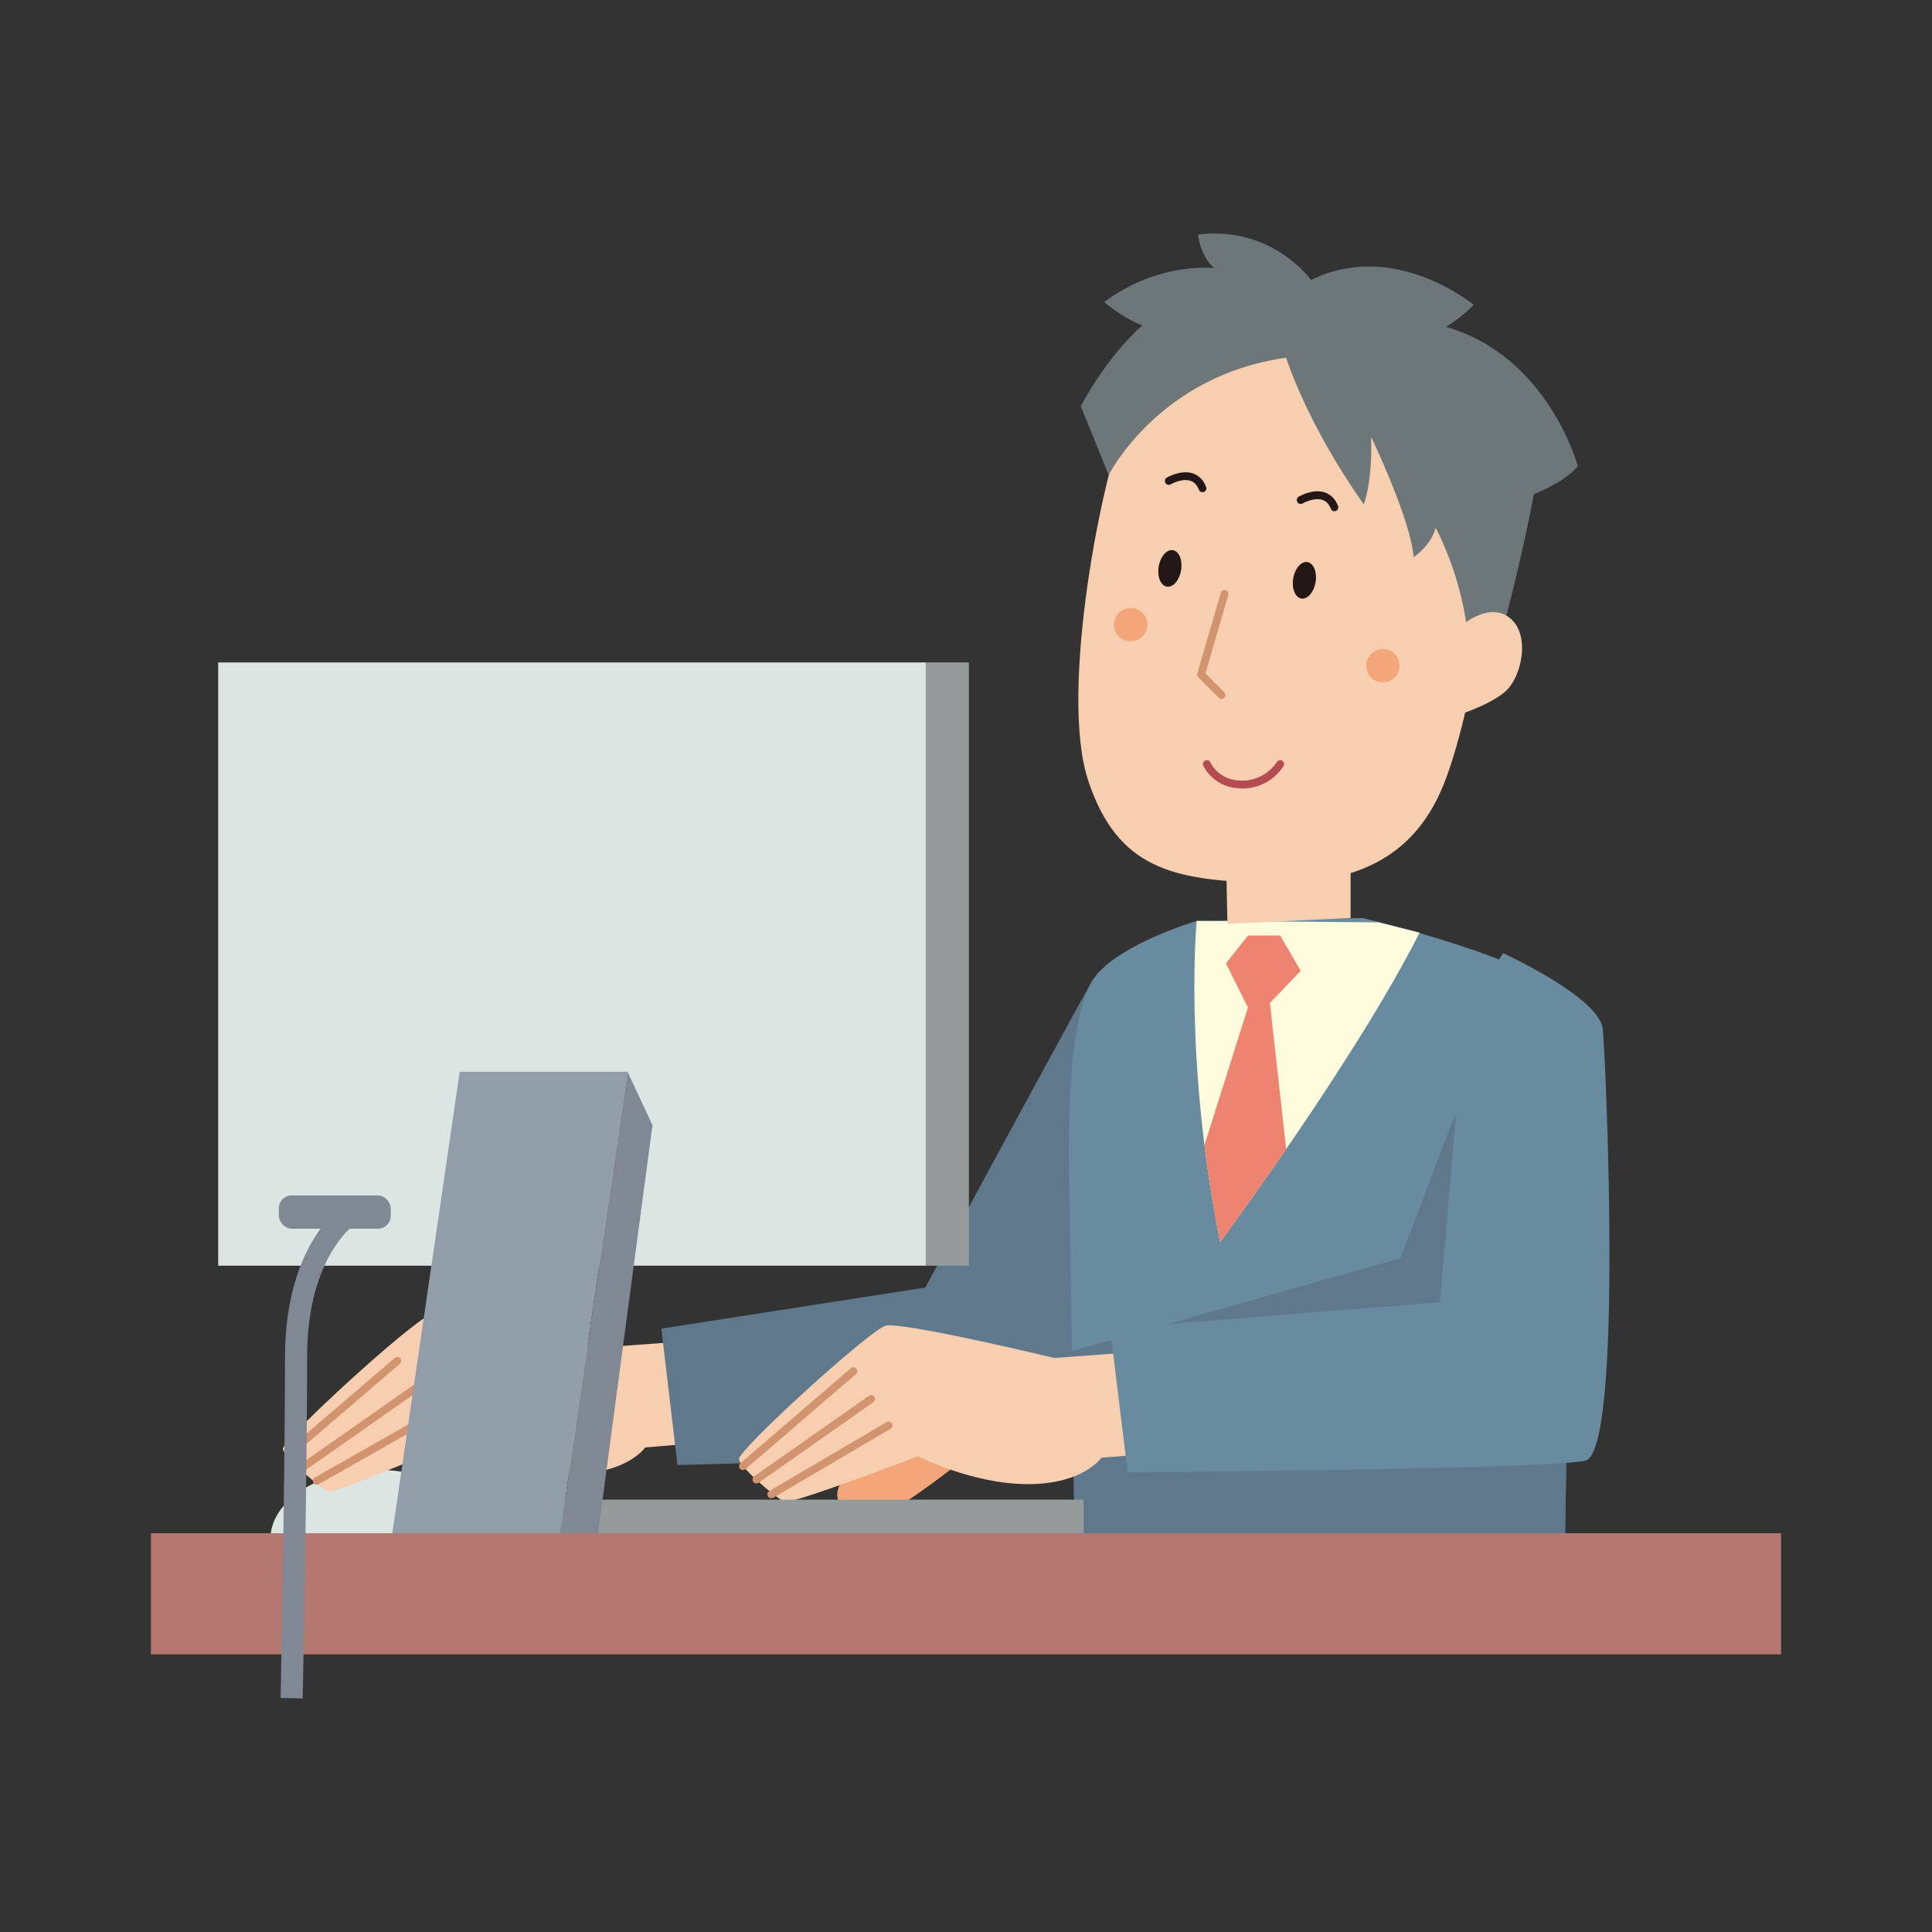 <?xml version="1.0" encoding="UTF-8"?>
<svg id="_レイヤー_2" data-name="レイヤー 2" xmlns="http://www.w3.org/2000/svg" xmlns:xlink="http://www.w3.org/1999/xlink" viewBox="0 0 320 320">
  <rect x="0" y="0" width="320" height="320" fill="#333333" stroke="none"/>
  <defs>
    <style>
      .cls-1 {
        fill: #5f788c;
      }

      .cls-2 {
        fill: #b57871;
      }

      .cls-3 {
        fill: #231815;
      }

      .cls-4 {
        fill: #f8ceb0;
      }

      .cls-5 {
        fill: #698b9f;
      }

      .cls-6 {
        fill: #dde5e2;
      }

      .cls-7 {
        fill: #959b9a;
      }

      .cls-8 {
        fill: none;
      }

      .cls-9 {
        fill: #b34d51;
      }

      .cls-10 {
        fill: #6d7779;
      }

      .cls-11 {
        fill: #fffcde;
      }

      .cls-12 {
        fill: #f3a67a;
      }

      .cls-13 {
        fill: #7f8893;
      }

      .cls-14 {
        fill: #d2946f;
      }

      .cls-15 {
        fill: #ee846f;
      }

      .cls-16 {
        clip-path: url(#clippath);
      }

      .cls-17 {
        fill: #919da9;
      }
    </style>
    <clipPath id="clippath">
      <path class="cls-8" d="M261.6,166.62c-6.32-7.77-35.95-14.57-35.95-14.57l-27.45.49s-14.82,4.37-17.73,10.69c-2.91,6.32-3.52,17.49-3.4,30.12l.97,63.64h81.13l.49-28.18,1.94-62.19Z"/>
    </clipPath>
  </defs>
  <g id="back">
    <rect class="cls-8" width="320" height="320"/>
    <g>
      <path class="cls-6" d="M80.15,255.01c0-6.38-7.92-11.56-17.69-11.56s-17.69,5.17-17.69,11.56h35.38Z"/>
      <g>
        <path class="cls-4" d="M119.01,221.76l-19.92,1.46s-25.26-6.07-27.94-5.34c-2.67.73-24.53,20.65-24.29,22.11.24,1.46,6.32,6.56,7.53,7.04,1.21.49,24.53-9.72,24.53-9.72,0,0,6.56,6.8,15.79,6.8s12.15-4.37,12.15-4.37l14.82-1.21-2.67-16.76Z"/>
        <path class="cls-14" d="M49.8,243.93c-.2,0-.4-.1-.53-.28-.21-.29-.13-.7.16-.9l18.92-13.26c.29-.21.7-.13.9.16.2.29.13.7-.16.9l-18.92,13.26c-.11.08-.24.12-.37.12Z"/>
        <path class="cls-14" d="M52.47,245.93c-.23,0-.44-.12-.56-.33-.18-.31-.07-.71.24-.88l19.17-10.89c.31-.18.71-.07.88.24.18.31.07.71-.24.88l-19.17,10.89c-.1.06-.21.08-.32.08Z"/>
        <path class="cls-14" d="M47.8,241.49c-.18,0-.36-.08-.49-.23-.23-.27-.2-.68.07-.91l18.01-15.44c.27-.23.68-.2.91.07.23.27.2.68-.07.91l-18.01,15.44c-.12.1-.27.16-.42.16Z"/>
      </g>
      <path class="cls-1" d="M180.47,163.22c-4.37,7.77-27.21,50.04-27.21,50.04l-43.72,6.8,2.67,22.59s56.6-1.21,62.43-4.13c5.83-2.91,25.75-30.12,25.75-30.12l-19.92-45.18Z"/>
      <path class="cls-5" d="M261.6,166.62c-6.32-7.77-35.95-14.57-35.95-14.57l-27.45.49s-14.82,4.37-17.73,10.69c-2.91,6.32-3.52,17.49-3.4,30.12l.97,63.64h81.13l.49-28.18,1.94-62.19Z"/>
      <g class="cls-16">
        <polygon class="cls-1" points="241.19 184.11 231.96 208.4 164.92 227.35 168.56 262.33 288.08 264.52 277.87 191.64 241.19 184.11"/>
      </g>
      <g>
        <path class="cls-12" d="M154.23,227.35s-16.03,16.03-15.55,20.4c.49,4.37,3.4,4.37,7.77,2.91,4.37-1.46,18.95-13.6,18.95-13.6l-11.17-9.72Z"/>
        <path class="cls-4" d="M194.55,223.46l-19.92,1.46s-25.26-6.07-27.94-5.34c-2.67.73-24.53,20.65-24.29,22.11.24,1.46,6.32,6.56,7.53,7.04s22.11-7.53,22.11-7.53c0,0,8.99,4.62,18.22,4.62s12.15-4.37,12.15-4.37l14.82-1.21-2.67-16.76Z"/>
        <path class="cls-14" d="M125.28,245.71c-.2,0-.4-.1-.53-.28-.21-.29-.13-.7.16-.9l19-13.34c.29-.21.7-.14.9.16.21.29.13.7-.16.9l-19,13.34c-.11.08-.24.12-.37.12Z"/>
        <path class="cls-14" d="M127.75,248.16c-.22,0-.44-.11-.56-.32-.18-.31-.08-.7.23-.88l19.43-11.42c.31-.18.7-.08.89.23.18.31.08.7-.23.88l-19.43,11.42c-.1.06-.22.09-.33.09Z"/>
        <path class="cls-14" d="M123.05,243.49c-.18,0-.36-.08-.49-.22-.23-.27-.2-.68.07-.91l18.3-15.74c.27-.23.68-.2.91.07.23.27.2.68-.07.91l-18.3,15.74c-.12.1-.27.16-.42.16Z"/>
      </g>
      <path class="cls-5" d="M183.87,220.06l2.91,23.81s69.47-.49,75.79-1.94c6.32-1.46,3.4-66.07,2.91-71.42-.49-5.34-16.52-12.63-16.52-12.63,0,0-7.77,11.17-7.77,26.23l-2.67,31.58-54.66,4.37Z"/>
      <path class="cls-11" d="M202.09,205.73s22.35-30.12,33.04-51.26l-6.8-1.7-30.12-.24s-2.19,22.83,3.89,53.2Z"/>
      <path class="cls-15" d="M213.03,190.31l-2.69-24.18,5.1-5.34-3.4-5.83h-5.34l-3.64,4.62,3.64,7.29-7.21,22.81c.63,5.03,1.47,10.41,2.6,16.06,0,0,4.77-6.43,10.95-15.42Z"/>
      <polygon class="cls-4" points="203.3 153.02 203.06 141.11 223.7 141.11 223.7 152.05 203.3 153.02"/>
      <g>
        <path class="cls-4" d="M215.93,53.67c-15.06-1.7-25.02,5.83-29.15,15.06-4.13,9.23-11.42,45.67-6.56,60.49,4.86,14.82,14.33,16.52,28.91,17,14.57.49,24.78-3.64,29.88-16.03,5.1-12.39,8.99-41.3,8.99-41.3l-11.66-26.72-20.4-8.5Z"/>
        <path class="cls-12" d="M231.65,109.3c.53,1.43-.2,3.03-1.64,3.56-1.44.53-3.03-.2-3.56-1.63-.53-1.44.2-3.03,1.64-3.56,1.44-.53,3.03.2,3.56,1.64Z"/>
        <path class="cls-12" d="M189.87,102.5c.53,1.43-.2,3.03-1.64,3.56s-3.03-.2-3.56-1.63.2-3.03,1.64-3.56c1.44-.53,3.03.2,3.56,1.64Z"/>
        <path class="cls-10" d="M213.02,59.25s3.4,10.93,12.87,24.29c0,0,1.46-3.64,1.21-11.17,0,0,6.56,13.6,7.04,19.92,0,0,2.91-1.94,3.64-4.86,0,0,7.53,13.36,5.1,28.66l2.67.24s5.59-18.7,8.5-34.49c0,0,5.1-1.94,7.29-4.62,0,0-4.86-18.22-21.86-23.08,0,0,2.19-1.21,4.62-3.64,0,0-13.12-10.93-26.96-4.13,0,0-6.32-8.99-18.7-7.53,0,0,.24,3.4,2.67,5.59,0,0-8.99-1.21-18.22,5.59,0,0,2.67,2.43,6.32,3.89,0,0-5.34,4.37-10.2,13.36l4.62,11.42s8.26-16.52,29.39-19.43Z"/>
        <path class="cls-4" d="M241.68,103.95s4.62-4.37,8.26-1.7,2.19,9.96-.73,12.39-8.74,4.13-8.74,4.13l1.21-14.82Z"/>
        <path class="cls-14" d="M202.33,115.77c-.17,0-.33-.06-.46-.19l-3.4-3.4c-.17-.17-.23-.41-.16-.64l3.89-13.36c.1-.34.45-.54.8-.44.34.1.54.46.44.8l-3.78,12.99,3.13,3.13c.25.25.25.66,0,.91-.13.13-.29.19-.46.19Z"/>
        <path class="cls-9" d="M205.73,130.59c-4.74,0-6.36-3.64-6.43-3.79-.14-.33.01-.71.34-.85.33-.14.71.01.85.34.05.13,1.37,3.01,5.24,3.01s5.74-3.04,5.75-3.07c.18-.31.58-.41.88-.24.31.18.42.57.24.88-.09.15-2.18,3.73-6.88,3.73Z"/>
        <ellipse class="cls-3" cx="216.05" cy="96.11" rx="3.06" ry="1.88" transform="translate(85.6 293.34) rotate(-80.5)"/>
        <ellipse class="cls-3" cx="193.77" cy="94.14" rx="3.06" ry="1.88" transform="translate(68.94 269.72) rotate(-80.5)"/>
        <path class="cls-3" d="M199.17,81.52c-.26,0-.5-.15-.6-.41-.31-.78-.76-1.26-1.39-1.47-1.42-.49-3.26.57-3.27.58-.31.18-.71.08-.88-.23-.18-.31-.08-.7.23-.88.1-.06,2.36-1.37,4.34-.69.99.34,1.72,1.08,2.17,2.22.13.33-.03.71-.36.84-.08.03-.16.05-.24.05Z"/>
        <path class="cls-3" d="M221.03,84.68c-.26,0-.5-.15-.6-.41-.31-.78-.77-1.26-1.39-1.47-1.41-.48-3.25.57-3.27.58-.31.18-.71.08-.89-.23-.18-.31-.08-.71.23-.89.1-.06,2.36-1.37,4.34-.69.99.34,1.72,1.08,2.17,2.22.13.33-.03.71-.36.84-.08.03-.16.05-.24.05Z"/>
      </g>
      <path class="cls-2" d="M97.63,243.87s-21.13,4.37-23.08,4.86c-1.94.49-4.37-2.67-2.19-3.89s10.2-4.37,10.2-4.37l15.06,3.4Z"/>
      <rect class="cls-7" x="72.92" y="248.39" width="106.57" height="6.66"/>
      <rect class="cls-2" x="53.42" y="255.04" width="86.72" height="7.29"/>
      <rect class="cls-2" x="119.18" y="255.04" width="20.96" height="7.29"/>
      <rect class="cls-7" x="153.34" y="109.72" width="7.14" height="99.92"/>
      <rect class="cls-6" x="36.14" y="109.72" width="117.2" height="99.92" transform="translate(189.48 319.36) rotate(180)"/>
      <rect class="cls-13" x="46.19" y="198" width="18.53" height="5.51" rx="2.13" ry="2.13"/>
      <g>
        <polygon class="cls-17" points="91.54 262.42 63.75 262.42 76.14 177.52 103.94 177.52 91.54 262.42"/>
        <polygon class="cls-13" points="91.54 262.42 97.93 262.42 108.07 186.35 103.94 177.52 91.54 262.42"/>
      </g>
      <rect class="cls-2" x="25" y="253.95" width="270" height="20.06"/>
      <path class="cls-13" d="M50.15,281.31l-3.67-.07c0-.38.73-37.73.73-56.44,0-19.8,10.34-25.77,10.78-26.02l1.78,3.21-.89-1.6.9,1.6c-.36.21-8.91,5.33-8.91,22.82,0,18.75-.72,56.14-.73,56.51Z"/>
    </g>
  </g>
</svg>